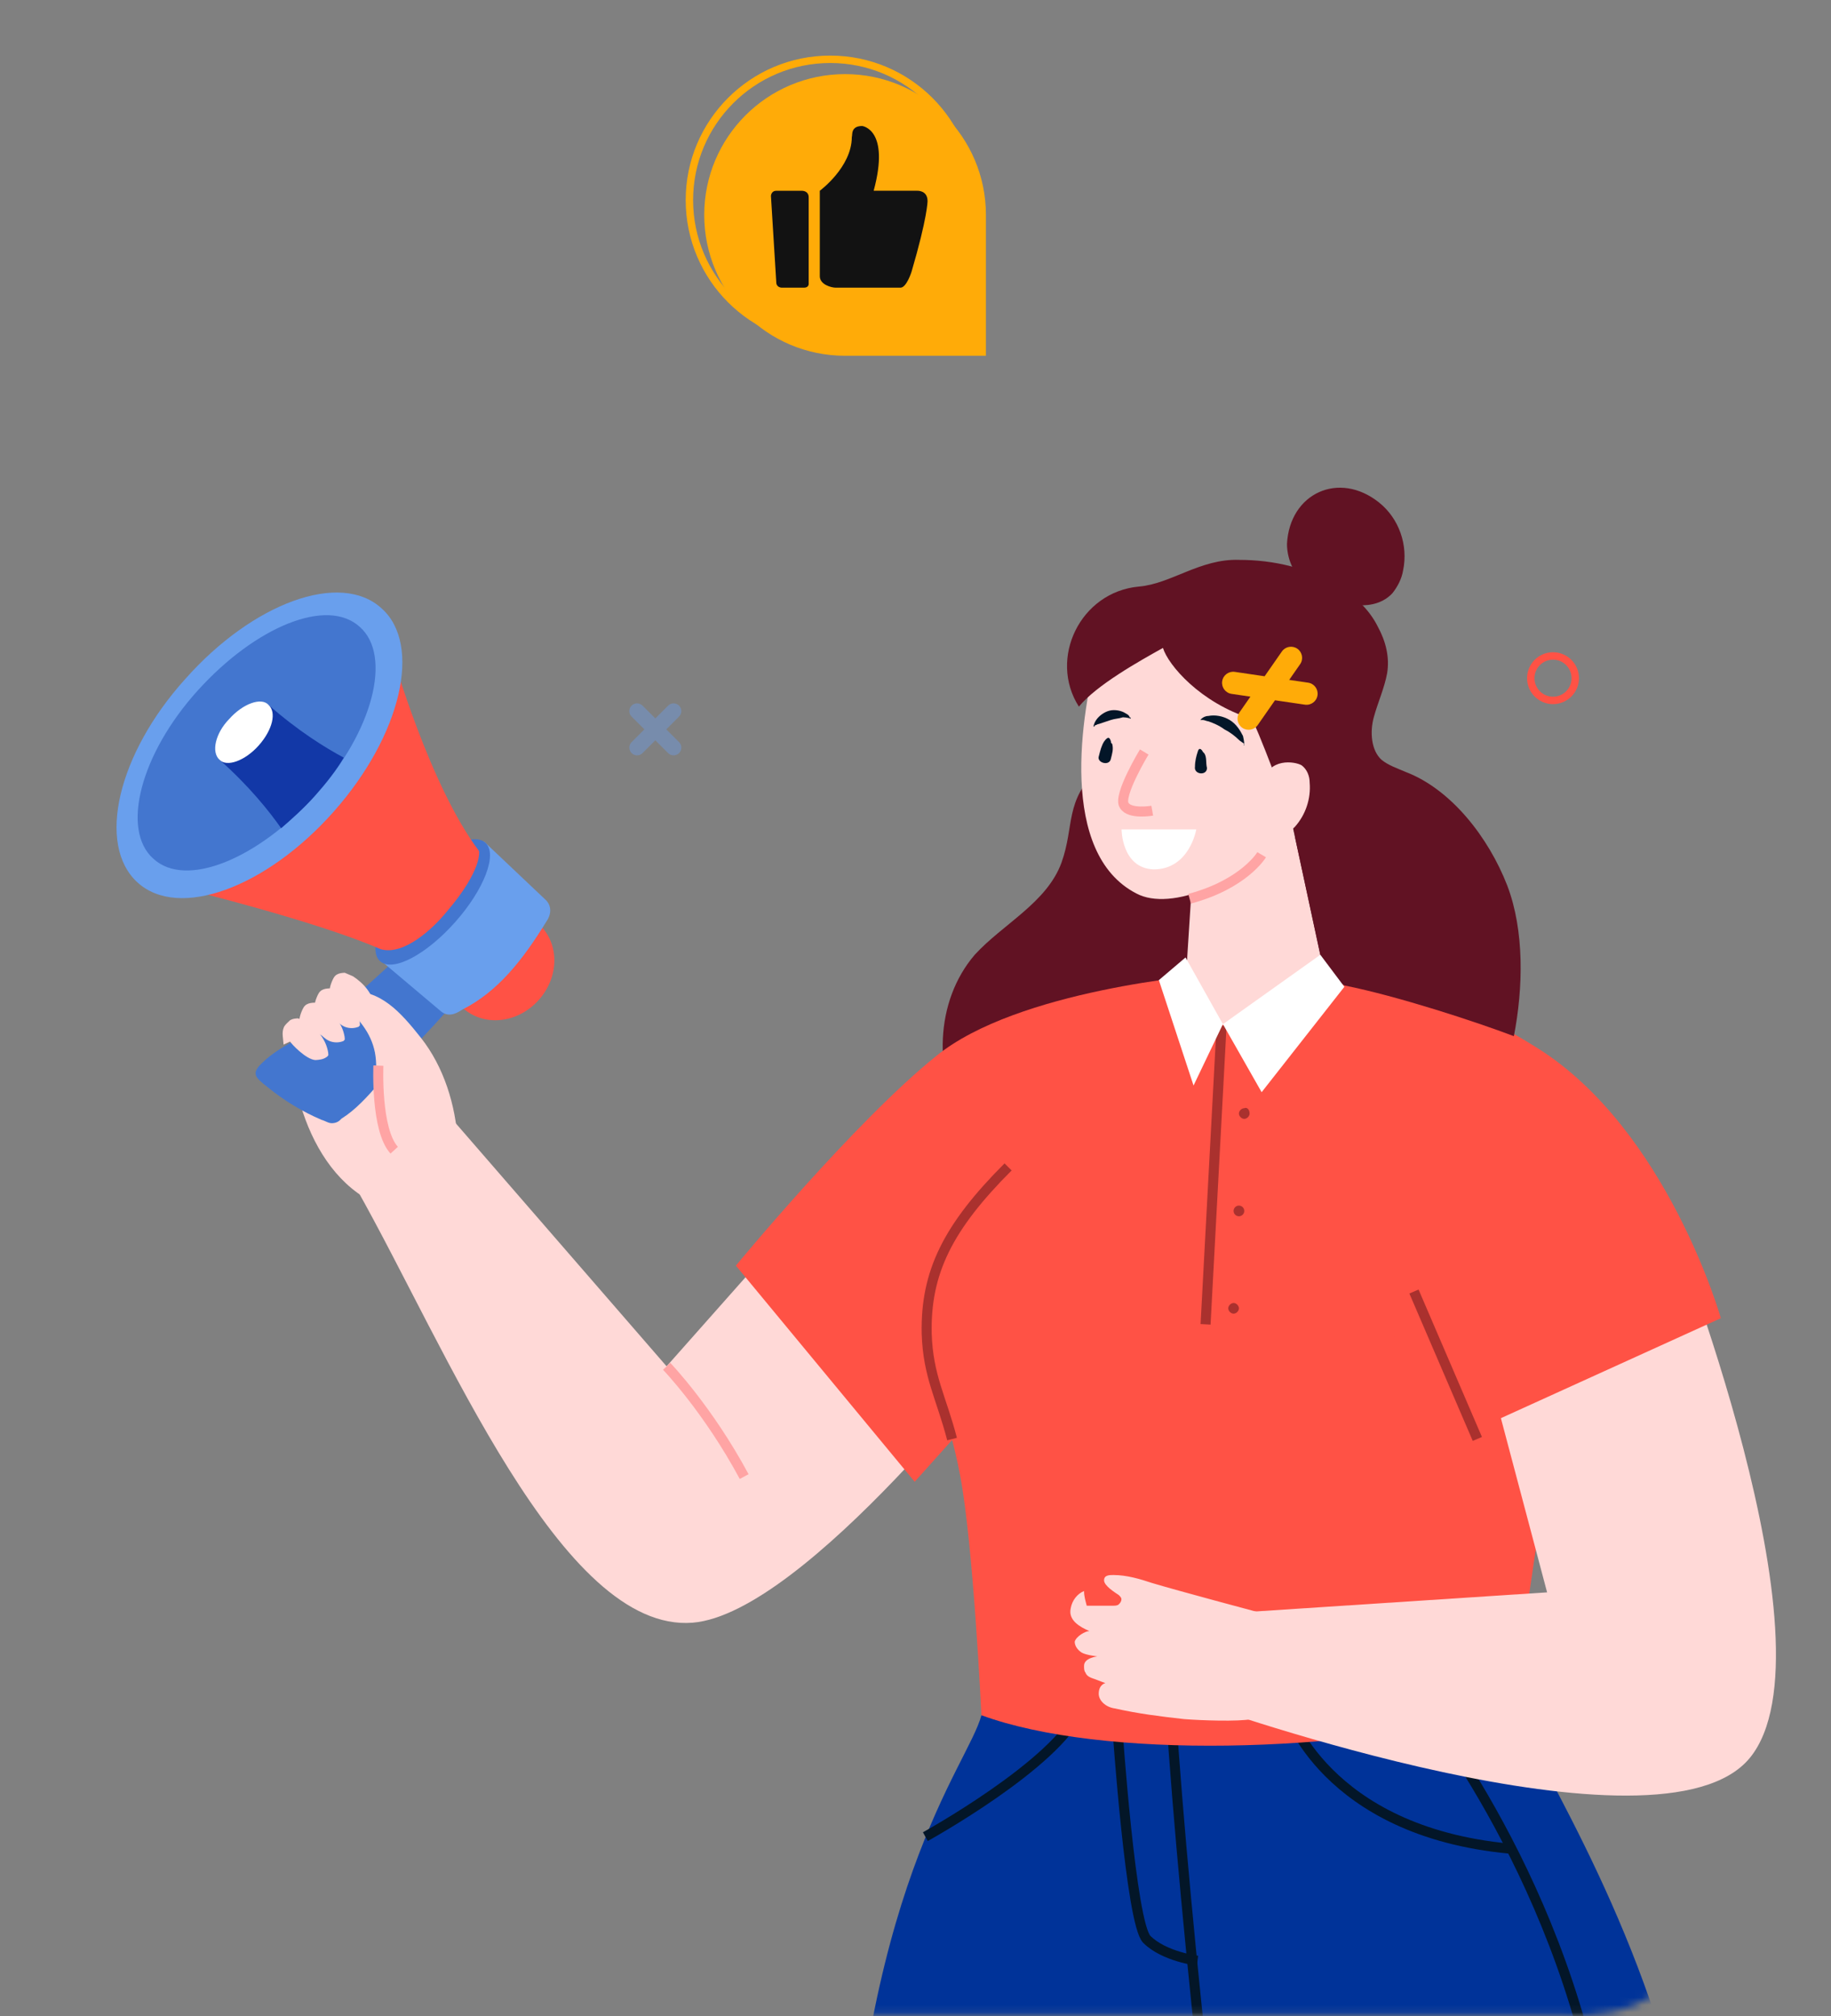 <svg fill="none" height="272" viewBox="0 0 247 272" width="247" xmlns="http://www.w3.org/2000/svg" xmlns:xlink="http://www.w3.org/1999/xlink"><rect x="0" y="0" width="247" height="272" fill="#808080" stroke="none"/><mask id="a" height="272" maskUnits="userSpaceOnUse" width="247" x="0" y="0"><path d="m211.45 271.9h-189.667l-21.783-271.9 241 7 5.591 230.25s-11.516 27.45-26.141 33.3c-4.5 1.8-9 1.35-9 1.35z" fill="#c4c4c4"/></mask><g mask="url(#a)"><path d="m103.767 168.718-13.844 15.624-28.686-33.071s-12.594 3.466-13.156 9.09c12.115 21.448 27.608 60.004 45.374 58.571 15.25-1.282 43.161-37.772 43.161-37.772" fill="#ffd9d7"/><path d="m89.93 184.341s5.58 5.794 10.456 14.877" stroke="#ffa4a4" stroke-linejoin="round" stroke-miterlimit="10" stroke-width="1.35"/><path d="m49.989 162.049c-4.845-2.593-7.855-7.64-9.438-12.954-.245-1.068-.49-2.135-.544-3.033.06-1.987 1.03-3.849 2.582-5.025s3.686-1.665 5.516-1.235c2.559.567 4.486 2.614 6.053 4.684 1.377 1.9 2.787 4.34 2.198 6.539" fill="#ffd9d7"/><path d="m56.136 126.514c-2.69 3.228-9.72 9.243-12.993 11.785-2.418 1.769-5.418 2.851-7.634 4.969-1.71 1.546-1.138 2.052.566 3.392 2.276 1.846 4.709 3.322 7.3 4.428.55.147.931.485 1.47.452.539-.033.887-.234 1.225-.615 1.911-1.197 3.431-2.912 4.95-4.627 3.894-4.202 11.376-11.687 14.518-16.385" fill="#4376cf"/><path d="m72.698 134.89c-2.87 3.239-7.53 3.701-10.399.989-2.858-2.532-2.961-7.214-.27-10.442 2.87-3.239 7.53-3.701 10.399-.989 3.038 2.521 3.14 7.204.27 10.442z" fill="#ff5245"/><path d="m59.442 136.412-7.98-6.731 13.811-16.162 8.416 7.967c.773.855.658 1.944-.006 2.886-3.121 5.057-6.465 9.407-11.365 11.867-.866.593-1.922 1.017-2.875.173z" fill="#699fed"/><path d="m61.419 124.391c-3.883 4.382-8.424 6.821-10.139 5.301-1.715-1.519.159-6.321 4.042-10.703 3.883-4.382 8.424-6.82 10.139-5.301 1.715 1.519-.159 6.321-4.042 10.703z" fill="#4376cf"/><path d="m24.899 119.925s17.754 4.337 26.459 8.139c3.12.894 7.046-2.769 8.892-5.045 4.885-5.705 4.374-8.199 4.374-8.199-6.662-8.794-11.701-26.522-11.701-26.522" fill="#ff5245"/><path d="m45.009 109.514c-9.116 10.288-20.937 14.609-26.473 9.533-5.536-5.075-2.67-17.33 6.457-27.439 9.116-10.288 20.937-14.609 26.473-9.534 5.525 4.896 2.659 17.151-6.457 27.44z" fill="#699fed"/><path d="m42.529 107.319c-7.777 8.585-17.452 12.595-21.845 8.533-4.382-3.883-1.756-14.14 6.021-22.724 7.777-8.585 17.452-12.595 21.845-8.533 4.382 3.883 1.756 14.14-6.021 22.724z" fill="#4376cf"/><path d="m29.615 102.509c4.001 3.545 6.734 6.987 8.312 9.236 1.541-1.356 3.082-2.711 4.601-4.426 1.519-1.714 2.859-3.418 3.84-5.101-2.423-1.296-6.168-3.594-10.169-7.139z" fill="#1238a7"/><path d="m34.911 100.566c-1.857 2.096-4.329 2.967-5.293 1.943-1.143-1.013-.577-3.572 1.291-5.488 1.857-2.096 4.329-2.966 5.293-1.943 1.143 1.013.566 3.392-1.291 5.487z" fill="#fff"/><g fill="#ffd9d7"><path d="m61.768 154.124c-.304-5.031-1.876-10.165-5.001-14.124-2.732-3.442-5.443-6.524-9.755-6.263-.539.032-1.427.266-1.383.985.022.359.223.708.593.866 2.085 1.677 3.832 3.736 4.354 6.409.267 1.426.163 2.695.07 4.143.217 3.594 1.861 6.921 4.528 9.284"/><path d="m38.255 140.938c-.054-.898-.277-1.606.039-2.346.158-.371.675-.763.844-.953.348-.201.708-.223 1.067-.245l1.111.474c1.502.991 2.667 2.363 2.956 4.149.011.18.011.18.022.36l-.169.19c-.517.392-1.056.425-1.595.457-1.268-.103-3.196-2.151-3.397-2.499"/><path d="m40.303 139.011c-.054-.898.071-1.808.387-2.548.158-.37.316-.74.664-.942.348-.201.708-.223 1.067-.244.37.157.74.315 1.111.473 1.502.992 2.667 2.364 2.956 4.15.011.179.011.179.022.359l-.169.191c-.528.212-1.067.244-1.617.097s-.931-.484-1.312-.822c-.561-.327-.942-.665-1.502-.991-.37-.158-.572-.507-.773-.855"/><path d="m42.35 137.084c-.054-.898.071-1.807.387-2.548.158-.37.316-.74.664-.942.348-.201.708-.223 1.067-.244.37.158.74.316 1.111.474 1.502.991 2.667 2.363 2.955 4.149.011.18.011.18.022.359l-.169.191c-.528.212-1.067.245-1.617.097-.55-.147-.931-.484-1.312-.822-.561-.327-.942-.664-1.502-.991-.37-.158-.572-.507-.773-.855"/><path d="m44.385 134.978c-.054-.899.071-1.808.387-2.548.158-.371.316-.741.664-.942s.708-.223 1.067-.245l1.111.474c1.502.991 2.667 2.363 2.956 4.149.011.18.011.18.022.36l-.169.19c-.528.212-1.067.245-1.617.098-.55-.147-.931-.485-1.312-.822-.561-.327-.942-.665-1.502-.992-.37-.158-.572-.506-.773-.855"/></g><path d="m51.045 143.772s-.377 8.678 2.132 11.412" stroke="#ffa4a4" stroke-linejoin="round" stroke-miterlimit="10" stroke-width="1.35"/><path d="m160.831 95.878c-4.68 1.8-9 4.14-12.6 7.74-4.68 4.5-3.24 7.74-5.04 12.78-1.98 5.4-7.92 8.28-11.7 12.42-5.4 6.3-5.58 16.02-1.44 23.22s11.7 11.88 19.8 14.04c6.66 1.62 13.86 1.62 19.98-1.44s10.62-8.64 13.32-14.76 4.32-12.96 5.58-19.62" fill="#611223"/><path d="m162.63 131.518s-25.38 1.98-36.36 10.98c-10.98 8.82-27 28.26-27 28.26l24.12 29.16 20.16-22.5" fill="#ff5245"/><path d="m142.652 221.698-10.26 9.72c-1.8 6.84-16.74 23.58-18.36 76.14-1.8 58.14 8.46 180 8.46 180h42.66l4.14-206.82-.72-75.24" fill="#039"/><path d="m202.585 227.098c3.96 9.54 17.82 29.88 24.3 57.6 10.26 43.02 8.28 202.68 8.28 202.68h-37.98l-36.36-207.54s-2.88-18.36-2.88-49.14" fill="#039"/><path d="m168.745 325.378c-2.88-10.8-9-66.24-10.8-94.68" stroke="#031628" stroke-miterlimit="10" stroke-width="1.35"/><path d="m189.629 227.098s19.26 22.5 25.74 54.9c5.4 27.36 16.38 205.38 16.38 205.38" stroke="#031628" stroke-miterlimit="10" stroke-width="1.35"/><path d="m173.613 230.698s5.04 16.38 30.06 18.72" stroke="#031628" stroke-miterlimit="10" stroke-width="1.35"/><path d="m124.828 247.798s17.64-9.72 20.88-17.1" stroke="#031628" stroke-miterlimit="10" stroke-width="1.35"/><path d="m150.746 233.218s1.8 26.28 3.96 28.44c2.34 2.34 6.84 2.88 6.84 2.88" stroke="#031628" stroke-miterlimit="10" stroke-width="1.35"/><path d="m210.511 155.098c-5.04-7.56-31.68-22.86-31.68-22.86-8.82-1.08-18.9-.54-18.9-.54s-14.4 11.88-23.94 25.74c-8.1 8.1-11.16 14.22-10.98 22.5.18 5.76 2.88 10.44 4.5 19.08 1.8 9.36 2.88 32.4 2.88 32.4 16.2 5.94 48.42 5.22 71.82-.72 2.34-21.78 11.52-67.86 6.3-75.6z" fill="#ff5245"/><path d="m135.991 157.438c-8.1 8.1-11.16 14.22-10.98 22.5.18 5.76 1.98 8.64 3.42 14.22" stroke="#aa312e" stroke-miterlimit="10" stroke-width="1.35"/><path d="m162.629 178.678 2.16-40.32z" stroke="#aa312e" stroke-miterlimit="10" stroke-width="1.35"/><path d="m168.569 150.238c0 .36-.36.72-.72.72s-.72-.36-.72-.72.36-.72.72-.72c.36-.18.72.18.72.72z" fill="#aa312e"/><path d="m167.13 164.098c.398 0 .72-.322.72-.72 0-.397-.322-.72-.72-.72-.397 0-.72.323-.72.72 0 .398.323.72.72.72z" fill="#aa312e"/><path d="m167.131 176.518c0 .36-.36.72-.72.72s-.72-.36-.72-.72.36-.72.72-.72.72.36.72.72z" fill="#aa312e"/><path d="m169.818 217.54s-10.8-2.88-14.4-3.96c-1.62-.54-3.42-1.08-5.22-1.08-.54 0-1.26 0-1.26.72s1.44 1.62 1.98 1.98c.18.18.36.36.36.54 0 .36-.18.54-.36.72s-.54.18-.72.18c-1.26 0-2.34 0-3.6 0-.18-.72-.36-1.26-.36-1.98-.9.36-1.62 1.26-1.8 2.34-.36 1.62 1.26 2.52 2.52 3.06-.54 0-1.8.72-1.98 1.44 0 .54.36 1.08.9 1.44s2.16.54 2.16.54-1.8.18-1.8 1.26c0 .36 0 .72.18.9.18.54.72.72 1.26.9.9.36 1.44.54 1.44.54s-.9.18-.9 1.44c0 .9.9 1.8 2.16 1.98 3.24.72 6.12 1.08 9.36 1.44 2.34.18 7.2.36 9.18 0" fill="#ffd9d7"/><path d="m225.262 164.8s22.86 57.6 10.8 72.36-73.8-7.2-73.8-7.2l5.22-12.42 41.22-2.7-10.98-41.4" fill="#ffd9d7"/><path d="m179.723 132.598s10.118-2.229 27.668 8.802 24.75 36.45 24.75 36.45l-34.65 15.75-14.168-19.782" fill="#ff5245"/><path d="m199.292 194.14-8.55-19.89" stroke="#aa312e" stroke-miterlimit="10" stroke-width="1.35"/><path d="m160.835 118.558-.9 14.04s-2.52 5.58 7.92 5.94c8.1.18 10.98-6.3 10.98-6.3l-4.68-21.78" fill="#ffd9d7"/><path d="m148.238 87.418c-2.52 9-5.4 27.72 5.04 33.12 2.34 1.26 5.94.9 9.72-.72 7.92-3.6 12.78-9.9 14.04-15.66 1.44-7.02-17.82-32.4-28.8-16.74z" fill="#ffd9d7"/><path d="m185.861 84.538c1.08 1.98 1.62 4.14 1.26 6.3-.36 1.98-1.26 3.96-1.8 5.94s-.36 4.5 1.08 5.76c.9.72 1.98 1.08 3.24 1.62 6.12 2.34 11.16 8.82 13.68 15.3 2.34 6.12 2.16 13.86.9 20.34-5.22-1.98-15.66-5.4-22.86-6.84-1.08-.54-2.34-2.34-3.24-4.14l-3.96-18.36s-4.86-13.32-5.4-13.5c-6.84-2.16-11.16-7.2-11.88-9.54-3.24 1.8-9 5.04-11.34 7.92-4.14-6.48.18-15.48 8.1-16.2 4.32-.36 8.28-3.78 13.5-3.6 4.68 0 9.54 1.08 13.68 3.78 2.16 1.26 3.96 3.06 5.04 5.22z" fill="#611223"/><path d="m154.356 101.458s-3.6 5.94-2.7 7.2c.72 1.26 3.78.72 3.78.72" stroke="#ffa4a4" stroke-linejoin="round" stroke-miterlimit="10" stroke-width="1.35"/><path d="m162.28 101.458.18.18c.36.54.18 1.26.36 1.98 0 1.08-1.8.9-1.62-.18 0-.72.18-1.44.36-1.98.18-.72.54-.36.72 0z" fill="#031628"/><path d="m149.859 100.019c0 .18 0 .18.18.36.18.72 0 1.26-.18 1.98-.18 1.08-1.98.54-1.62-.36.18-.72.36-1.44.72-1.98.54-.72.72-.54.9 0z" fill="#031628"/><path d="m167.858 100.558s0-.54-.18-1.26c-.36-.72-.9-1.62-1.8-2.16s-1.98-.72-2.88-.54c-.36 0-.72.18-.9.36s-.18.18-.18.18h.36c.18 0 .54.18.72.18.54.18 1.44.54 2.16 1.08.72.36 1.44.9 1.98 1.44.18.18.54.36.72.54-.18.18 0 .18 0 .18z" fill="#031628"/><path d="m152.556 96.958s0-.18-.18-.18c0-.18-.18-.36-.54-.54-.54-.36-1.44-.54-2.16-.36s-1.44.72-1.8 1.26-.36.9-.36.9.18 0 .18-.18c.18 0 .36-.18.54-.18.54-.18 1.08-.36 1.62-.54s1.08-.18 1.62-.36c.54 0 1.08.18 1.08.18z" fill="#031628"/><path d="m170.197 115.318s-2.34 3.96-9.72 5.94" stroke="#ffa4a4" stroke-linejoin="round" stroke-miterlimit="10" stroke-width="1.35"/><path d="m170.373 105.598c.72-3.42 4.32-2.88 5.22-2.34.72.54 1.08 1.44 1.08 2.34.18 2.16-.54 4.32-1.98 5.94-.54.54-1.08 1.08-1.98 1.26-2.16.72-3.42-.9-3.6-2.7" fill="#ffd9d7"/><path d="m176.853 78.598c-2.16-.36-3.24-3.06-3.24-5.22.36-6.84 7.02-9.9 12.42-5.58 2.7 2.16 3.96 5.76 3.24 9.18-.18 1.08-.72 2.16-1.44 3.06-2.34 2.52-6.66 1.8-9.54 0" fill="#611223"/><path d="m151.297 111.898h10.08s-.9 5.4-5.76 5.4c-4.32-.18-4.32-5.4-4.32-5.4z" fill="#fff"/><path d="m178.113 128.818-13.14 9.36 5.22 9.18 11.16-14.22z" fill="#fff"/><path d="m159.928 129.178 5.04 9-3.96 8.28-4.68-14.22z" fill="#fff"/></g><path clip-rule="evenodd" d="m131 46h-19c-10.493 0-19-8.507-19-19s8.507-19 19-19 19 8.507 19 19z" fill-rule="evenodd" stroke="#ffab08"/><path clip-rule="evenodd" d="m133 48h-19c-10.493 0-19-8.507-19-19s8.507-19 19-19 19 8.507 19 19z" fill="#ffab08" fill-rule="evenodd"/><path d="m123.666 25.737h-5.808c2.251-8.312-1.551-8.737-1.551-8.737-1.611 0-1.277 1.274-1.399 1.486 0 4.065-4.317 7.25-4.317 7.25v11.528c0 1.138 1.551 1.548 2.159 1.548h8.727c.821 0 1.49-2.154 1.49-2.154 2.159-7.341 2.159-9.526 2.159-9.526 0-1.517-1.46-1.396-1.46-1.396zm-15.459.004h-3.478c-.718 0-.729.705-.729.705l.718 11.626c0 .74.742.74.742.74h3.01c.627 0 .621-.489.621-.489v-11.7c0-.893-.884-.882-.884-.882z" fill="#121212"/><path clip-rule="evenodd" d="m86.679 95.202c-.408-.408-1.07-.408-1.478 0s-.408 1.07 0 1.478l1.725 1.725-1.724 1.724c-.408.408-.408 1.07 0 1.478s1.07.408 1.478 0l1.724-1.724 1.724 1.724c.408.408 1.07.408 1.478 0s.408-1.07 0-1.478l-1.724-1.724 1.725-1.725c.408-.408.408-1.07 0-1.478s-1.07-.408-1.478 0l-1.725 1.725z" fill="#699fed" fill-rule="evenodd" opacity=".4"/><circle cx="209.5" cy="91.5" r="3" stroke="#ff5245"/><path clip-rule="evenodd" d="m166.573 90.648c-.82-.121-1.582.446-1.703 1.265-.12.82.446 1.582 1.266 1.703l2.544.375-1.472 2.114c-.473.68-.306 1.615.374 2.088.679.473 1.614.306 2.088-.374l2.326-3.34 4.033.594c.82.121 1.582-.446 1.703-1.265.12-.82-.446-1.582-1.266-1.703l-2.555-.376 1.473-2.116c.474-.68.307-1.615-.373-2.088-.68-.473-1.615-.306-2.088.374l-2.328 3.342z" fill="#ffab08" fill-rule="evenodd"/></svg>